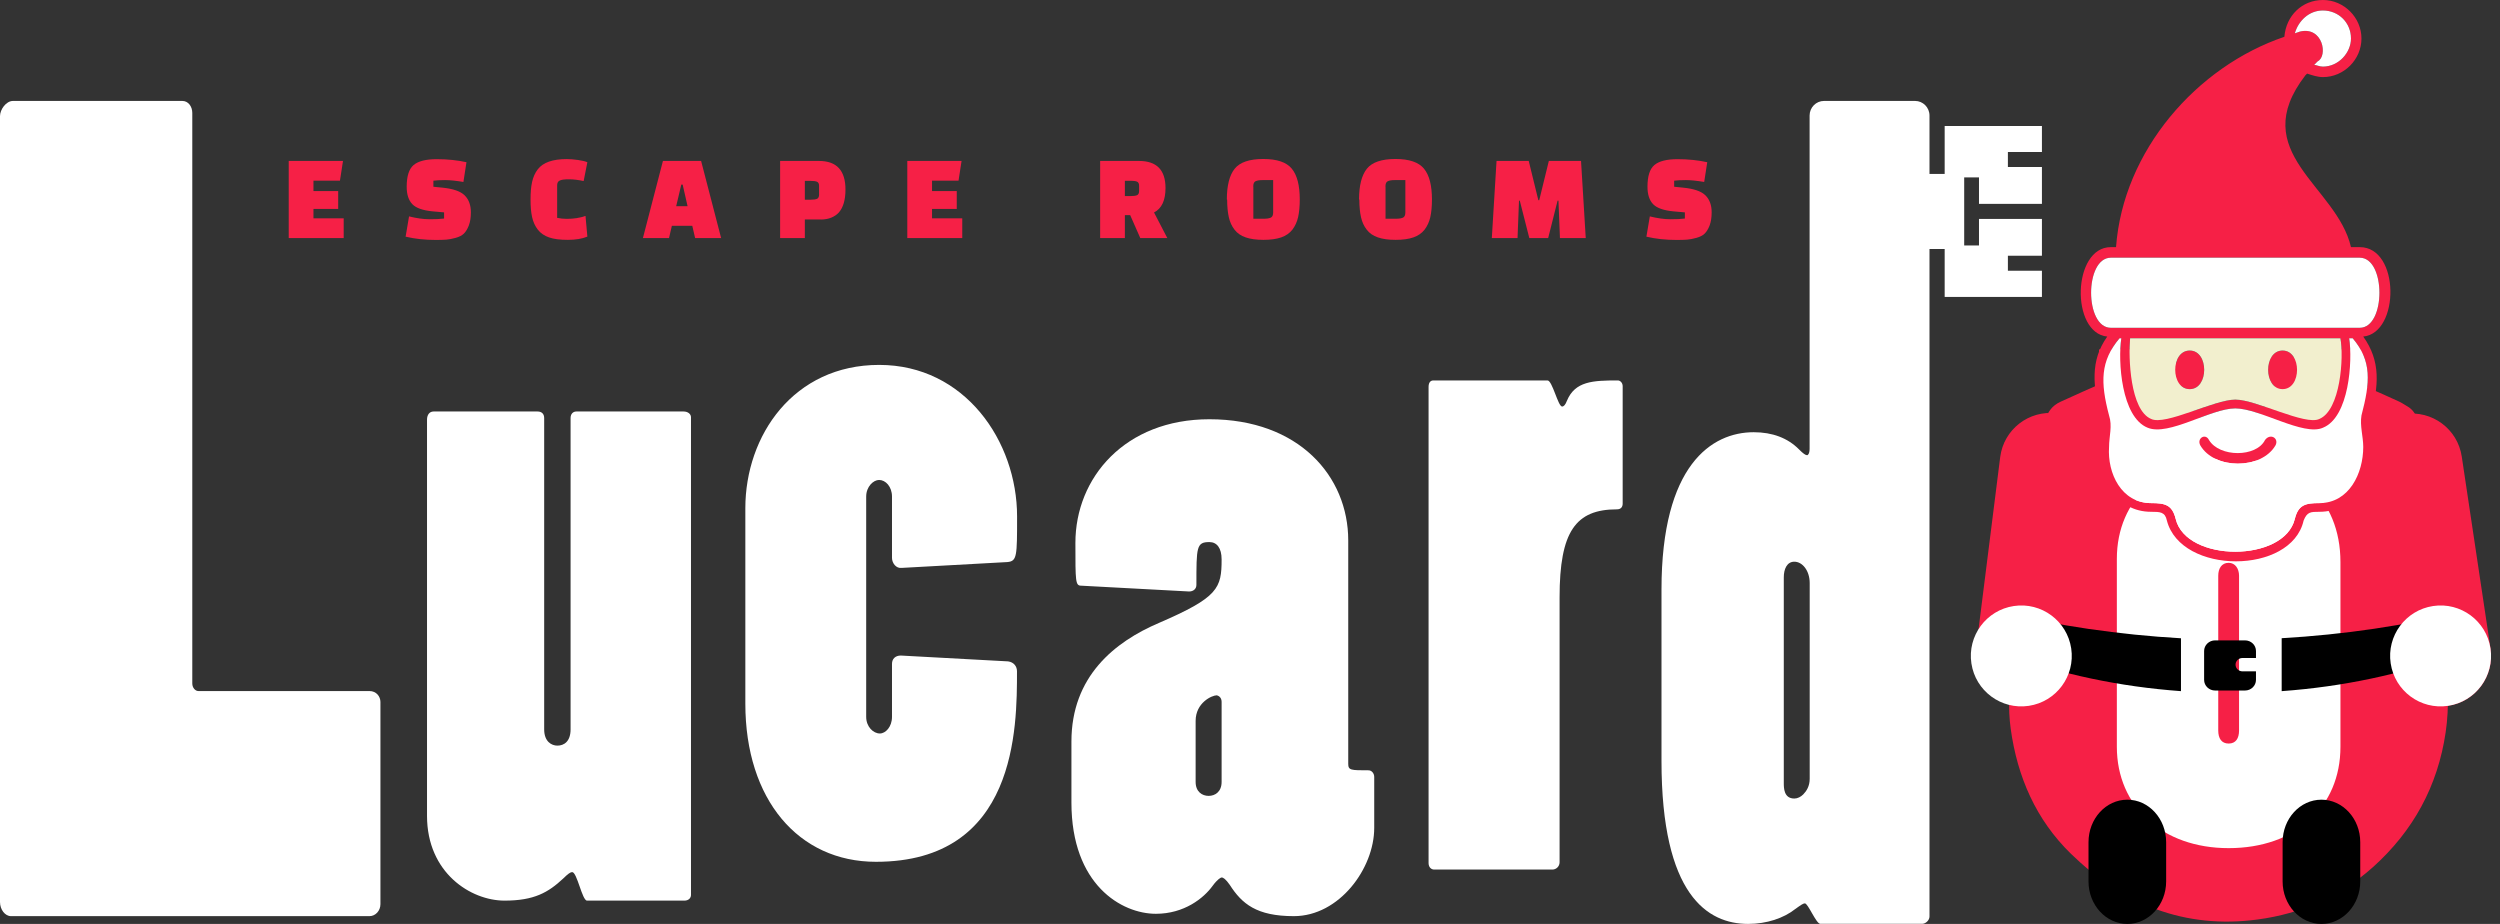 <svg viewBox="0 0 322 119" fill="none" xmlns="http://www.w3.org/2000/svg">
<rect x="0" y="0" width="322" height="119" fill="#333333" stroke="none"/>
<path d="M303 58.11H271V110.11H303V58.11Z" fill="white"/>
<path d="M55 54.053C55 53.426 55.317 53 55.85 53H69.24C69.773 53 70.09 53.313 70.09 53.84V93.942C70.09 95.522 71.042 96.037 71.791 96.037C72.641 96.037 73.491 95.51 73.491 93.942V53.84C73.491 53.313 73.808 53 74.24 53H88.048C88.581 53 89 53.313 89 53.74V115.26C89 115.674 88.683 116 88.15 116H75.611C74.976 116 74.329 112.326 73.694 112.326C73.478 112.326 73.161 112.539 72.527 113.166C70.61 114.947 68.808 116 64.988 116C60.635 116 55 112.426 55 105.078V54.053Z" fill="white"/>
<path d="M96 65.462C96 56.072 102.226 47 113.24 47C124.253 47 131 56.811 131 66.52C131 71.642 131 72.279 129.747 72.394L116.142 73.145C115.41 73.247 114.889 72.508 114.889 71.859V63.959C114.889 62.672 114.058 61.818 113.227 61.818C112.495 61.818 111.565 62.672 111.565 63.959V92.334C111.565 93.621 112.495 94.474 113.326 94.474C114.058 94.474 114.889 93.621 114.889 92.334V85.504C114.889 84.867 115.311 84.434 116.03 84.434L129.847 85.186C130.578 85.288 130.988 85.823 130.988 86.46C130.988 93.71 130.988 111 112.818 111C102.846 111 96 102.998 96 90.626V65.45V65.462Z" fill="white"/>
<path d="M184 49.84C184 49.313 184.212 49 184.622 49H199.319C199.941 49 200.675 52.361 201.198 52.361C201.409 52.361 201.621 52.148 201.82 51.621C202.865 49.1 205.155 49 208.378 49C208.689 49 209 49.313 209 49.74V64.863C209 65.277 208.788 65.603 208.266 65.603C202.952 65.603 200.874 68.437 200.874 76.939V111.06C200.874 111.586 200.451 112 199.941 112H184.734C184.324 112 184 111.686 184 111.16V49.84Z" fill="white"/>
<path d="M139.249 75.435C138.512 75.435 138.512 74.902 138.512 69.921C138.512 61.529 144.893 54 155.77 54C167.272 54 173.653 61.327 173.653 69.604V98.365C173.653 99.215 173.965 99.215 176.263 99.215C176.688 99.215 177 99.633 177 100.064V106.643C177 111.84 172.504 118 166.647 118C161.84 118 159.954 116.403 158.393 113.969C157.868 113.221 157.556 113.018 157.344 113.018C157.244 113.018 156.819 113.234 156.195 114.083C155.046 115.68 152.536 117.696 148.877 117.696C144.481 117.696 138 113.982 138 103.372V95.513C138 87.135 143.545 82.673 149.289 80.226C156.919 76.93 157.344 75.764 157.344 72.05C157.344 70.567 156.72 69.819 155.77 69.819C154.097 69.819 154.097 70.453 154.097 75.333C154.097 75.866 153.685 76.183 153.16 76.183L139.249 75.435ZM157.344 90.405C157.344 89.987 157.132 89.657 156.72 89.556C156.095 89.556 153.997 90.506 153.997 92.851V100.71C153.997 101.978 154.834 102.51 155.671 102.51C156.507 102.51 157.344 101.978 157.344 100.71V90.418V90.405Z" fill="white"/>
<path d="M263 19.593V16.227H250.473V22.404H248.518V14.878C248.518 13.845 247.684 13 246.663 13H234.932C233.911 13 233.077 13.845 233.077 14.878V39.308V46.316V57.788C233.077 58.418 232.865 58.632 232.766 58.632C232.554 58.632 232.243 58.418 231.72 57.888C230.263 56.413 228.283 55.67 225.88 55.67C220.463 55.67 214 59.893 214 75.939V97.999C214 115.307 219.94 119 225.157 119C227.561 119 229.74 118.256 231.209 117.097C231.944 116.567 232.255 116.353 232.467 116.353C232.878 116.353 233.924 118.987 234.447 118.987H247.584C247.995 118.987 248.518 118.559 248.518 118.042V46.304V39.093V32.072H250.473V38.249H263V34.871H258.617V32.942H263V28.202H254.894V31.618H252.988V30.219V28.19V26.261V24.685V22.845H254.894V26.261H263V21.509H258.617V19.58H263V19.593ZM233.089 100.319C233.089 101.264 232.666 101.907 232.255 102.323C231.944 102.638 231.52 102.852 231.11 102.852C229.752 102.852 229.752 101.478 229.752 100.848V74.351C229.752 73.292 230.163 72.347 231.11 72.347C232.156 72.347 233.089 73.507 233.089 75.095V100.319Z" fill="white"/>
<path d="M47.6 89.007H25.544C25.162 89.007 24.767 88.589 24.767 88.032V14.544C24.767 13.709 24.245 13 23.482 13H1.68C0.776 13 0 14.114 0 14.962V116.178C0 117.152 0.649 118 1.413 118H47.587C48.364 118 49 117.304 49 116.456V90.412C49 89.716 48.478 89.007 47.587 89.007H47.6Z" fill="white"/>
<path d="M287.05 72.49C286.13 72.49 285.71 73.24 285.71 74.16V94.09C285.71 95.1 286.13 95.77 287.05 95.77C287.97 95.77 288.39 95.1 288.39 94.09V74.16C288.39 73.24 287.89 72.49 287.05 72.49Z" fill="#F62046"/>
<path d="M43.559 26.911H40.373V28.125H44.267V30.665H37.188V20.73H44.178L43.786 23.271H40.373V24.61H43.559V26.911Z" fill="#F62046"/>
<path d="M52.243 30.488L52.685 27.872C53.658 28.112 54.543 28.238 55.314 28.238C56.086 28.238 56.718 28.213 57.198 28.15V27.353L55.77 27.227C54.48 27.113 53.583 26.797 53.102 26.292C52.622 25.786 52.382 25.04 52.382 24.054C52.382 22.702 52.673 21.766 53.267 21.261C53.861 20.755 54.859 20.502 56.263 20.502C57.666 20.502 58.942 20.641 60.08 20.894L59.688 23.435C58.702 23.271 57.918 23.195 57.324 23.195C56.73 23.195 56.224 23.22 55.82 23.271V24.054L56.97 24.168C58.361 24.307 59.321 24.636 59.852 25.167C60.383 25.698 60.649 26.418 60.649 27.353C60.649 28.023 60.56 28.58 60.383 29.047C60.206 29.502 59.991 29.856 59.739 30.096C59.486 30.337 59.132 30.514 58.677 30.64C58.222 30.766 57.817 30.842 57.476 30.867C57.135 30.893 56.667 30.905 56.098 30.905C54.72 30.905 53.444 30.766 52.268 30.488H52.243Z" fill="#F62046"/>
<path d="M75.413 27.809L75.653 30.476C74.983 30.754 74.149 30.893 73.138 30.893C72.126 30.893 71.317 30.792 70.71 30.577C70.104 30.362 69.623 30.033 69.269 29.578C68.916 29.123 68.675 28.592 68.536 27.973C68.397 27.354 68.334 26.595 68.334 25.698C68.334 24.8 68.397 24.042 68.536 23.422C68.675 22.803 68.916 22.259 69.269 21.804C69.952 20.919 71.191 20.49 73.011 20.49C73.416 20.49 73.883 20.528 74.439 20.604C74.983 20.679 75.388 20.78 75.653 20.894L75.173 23.321C74.477 23.169 73.858 23.094 73.276 23.094C72.695 23.094 72.303 23.144 72.088 23.258C71.861 23.359 71.76 23.574 71.76 23.89V28.061C72.177 28.15 72.594 28.188 73.011 28.188C73.909 28.188 74.718 28.061 75.413 27.809Z" fill="#F62046"/>
<path d="M86.157 30.665H82.807L85.386 20.73H90.303L92.882 30.665H89.532L89.166 29.085H86.536L86.17 30.665H86.157ZM87.75 23.776L87.093 26.557H88.559L87.927 23.776H87.75Z" fill="#F62046"/>
<path d="M105.724 28.264H103.664V30.665H100.479V20.73H105.484C107.76 20.73 108.897 21.956 108.897 24.408C108.897 25.748 108.606 26.747 108.012 27.404C107.785 27.644 107.481 27.859 107.09 28.023C106.698 28.188 106.243 28.276 105.724 28.276V28.264ZM103.664 23.271V25.723H104.397C104.776 25.723 105.055 25.685 105.232 25.609C105.408 25.533 105.497 25.344 105.497 25.066V23.953C105.497 23.662 105.408 23.485 105.232 23.41C105.055 23.334 104.776 23.296 104.397 23.296H103.664V23.271Z" fill="#F62046"/>
<path d="M123.231 26.911H120.046V28.125H123.939V30.665H116.861V20.73H123.851L123.459 23.271H120.046V24.61H123.231V26.911Z" fill="#F62046"/>
<path d="M150.37 30.665H146.869L145.567 27.707H144.884V30.665H141.699V20.73H146.705C148.98 20.73 150.118 21.893 150.118 24.219C150.118 25.811 149.625 26.86 148.639 27.366L150.358 30.678L150.37 30.665ZM144.884 23.271V25.255H145.618C145.997 25.255 146.275 25.217 146.452 25.141C146.629 25.066 146.717 24.876 146.717 24.598V23.941C146.717 23.65 146.629 23.473 146.452 23.397C146.275 23.321 145.997 23.283 145.618 23.283H144.884V23.271Z" fill="#F62046"/>
<path d="M158.018 25.698C158.018 23.89 158.359 22.563 159.029 21.729C159.699 20.894 160.938 20.477 162.708 20.477C164.477 20.477 165.703 20.894 166.386 21.729C167.069 22.563 167.41 23.877 167.41 25.698C167.41 26.595 167.334 27.353 167.195 27.973C167.056 28.592 166.803 29.123 166.462 29.578C166.108 30.033 165.627 30.362 165.021 30.577C164.401 30.792 163.643 30.893 162.733 30.893C161.823 30.893 161.064 30.792 160.445 30.577C159.826 30.362 159.345 30.033 159.004 29.578C158.65 29.123 158.41 28.592 158.271 27.973C158.132 27.353 158.056 26.595 158.056 25.698H158.018ZM161.431 24.042V28.175H162.745C163.175 28.175 163.491 28.125 163.694 28.023C163.896 27.922 163.984 27.695 163.984 27.328V23.195H162.644C162.215 23.195 161.911 23.245 161.709 23.346C161.507 23.448 161.418 23.675 161.418 24.042H161.431Z" fill="#F62046"/>
<path d="M175.045 25.698C175.045 23.89 175.386 22.563 176.056 21.729C176.726 20.894 177.965 20.477 179.734 20.477C181.504 20.477 182.73 20.894 183.413 21.729C184.095 22.563 184.436 23.877 184.436 25.698C184.436 26.595 184.361 27.353 184.222 27.973C184.082 28.592 183.83 29.123 183.488 29.578C183.134 30.033 182.654 30.362 182.047 30.577C181.428 30.792 180.67 30.893 179.759 30.893C178.849 30.893 178.091 30.792 177.472 30.577C176.852 30.362 176.372 30.033 176.031 29.578C175.677 29.123 175.436 28.592 175.297 27.973C175.158 27.353 175.082 26.595 175.082 25.698H175.045ZM178.457 24.042V28.175H179.772C180.202 28.175 180.518 28.125 180.72 28.023C180.922 27.922 181.011 27.695 181.011 27.328V23.195H179.671C179.241 23.195 178.938 23.245 178.736 23.346C178.533 23.448 178.445 23.675 178.445 24.042H178.457Z" fill="#F62046"/>
<path d="M195.472 30.665H192.147L192.754 20.73H196.9L198.139 25.786H198.252L199.491 20.73H203.637L204.244 30.665H200.92L200.73 25.849H200.616L199.403 30.665H196.976L195.75 25.849H195.648L195.459 30.665H195.472Z" fill="#F62046"/>
<path d="M212.056 30.488L212.498 27.872C213.472 28.112 214.356 28.238 215.127 28.238C215.898 28.238 216.53 28.213 217.011 28.15V27.353L215.582 27.227C214.293 27.113 213.396 26.797 212.915 26.292C212.435 25.786 212.195 25.04 212.195 24.054C212.195 22.702 212.486 21.766 213.08 21.261C213.674 20.755 214.672 20.502 216.075 20.502C217.479 20.502 218.755 20.641 219.893 20.894L219.501 23.435C218.515 23.271 217.731 23.195 217.137 23.195C216.543 23.195 216.038 23.22 215.633 23.271V24.054L216.783 24.168C218.174 24.307 219.134 24.636 219.665 25.167C220.196 25.698 220.462 26.418 220.462 27.353C220.462 28.023 220.373 28.58 220.196 29.047C220.019 29.502 219.804 29.856 219.552 30.096C219.299 30.337 218.945 30.514 218.49 30.64C218.035 30.766 217.63 30.842 217.289 30.867C216.948 30.893 216.48 30.905 215.911 30.905C214.533 30.905 213.257 30.766 212.081 30.488H212.056Z" fill="#F62046"/>
<path d="M317.074 58.799C316.542 55.249 313.233 52.802 309.683 53.334C306.133 53.866 303.686 57.175 304.218 60.725L307.921 85.45C308.453 89 311.762 91.447 315.313 90.915C318.863 90.383 321.31 87.074 320.778 83.523L317.074 58.799Z" fill="#F62046"/>
<path d="M270.524 60.499C270.972 56.937 268.447 53.686 264.886 53.238C261.324 52.79 258.073 55.314 257.625 58.876L254.505 83.681C254.057 87.243 256.581 90.493 260.143 90.941C263.705 91.389 266.955 88.865 267.403 85.303L270.524 60.499Z" fill="#F62046"/>
<path fill-rule="evenodd" clip-rule="evenodd" d="M270.354 45C270.342 45.642 270.33 46.284 270.319 46.927C270.306 47.618 270.294 48.309 270.28 49C270.28 49.44 270.14 49.63 269.74 49.8C268.842 50.184 267.955 50.587 267.068 50.991C266.523 51.239 265.978 51.486 265.43 51.73C264.23 52.27 263.63 53.18 263.36 54.48C262.367 59.238 261.798 64.052 261.23 68.868C261.111 69.872 260.992 70.876 260.87 71.88C260.31 76.48 259.75 81.08 259.15 85.67C258.79 88.41 258.6 91.13 258.98 93.88C259.84 100.07 262.23 105.57 266.73 109.96C273.42 116.47 281.35 119.7 290.79 118.43C296.4 117.68 301.39 115.48 305.62 111.7C310.82 107.04 313.98 101.26 315 94.33C315.5 90.98 315.28 87.64 314.94 84.3L314.96 84.27C314.5 79.75 314.01 75.23 313.47 70.73C313.119 67.846 312.745 64.967 312.371 62.087C312.042 59.556 311.713 57.026 311.4 54.49C311.28 53.48 310.85 52.77 309.99 52.29C309.871 52.223 309.755 52.151 309.639 52.078C309.443 51.956 309.247 51.834 309.04 51.74C307.64 51.1 306.24 50.46 304.83 49.86C304.47 49.71 304.35 49.53 304.35 49.14C304.371 47.79 304.367 46.439 304.363 45.093C304.363 45.062 304.363 45.031 304.363 45H297.059C297.055 45.36 297.048 45.72 297.04 46.08C297.04 46.142 297.026 46.198 297.014 46.247C297.008 46.27 297.003 46.291 297 46.31C296.751 46.284 296.504 46.255 296.26 46.226C295.751 46.166 295.25 46.107 294.75 46.08C294.05 46.04 293.91 46.22 293.74 46.88C293.677 47.123 293.615 47.367 293.553 47.611C293.28 48.678 293.008 49.746 292.65 50.78C292.4 51.49 291.97 52.16 291.53 52.78C289.28 55.91 284.07 56.08 281.94 52.22C281.15 50.79 280.73 49.25 280.45 47.65C280.12 45.76 279.93 45.63 278.08 46.04L278.079 46.04C277.76 46.11 277.44 46.18 277.1 46.25C277.093 46.226 277.085 46.203 277.078 46.182C277.057 46.116 277.04 46.063 277.04 46.01C277.037 45.673 277.035 45.337 277.033 45H270.354ZM287.05 109.24C295.67 109.24 301.45 103.97 301.45 96.18V72.4C301.45 64.19 295.67 59 287.05 59C278.43 59 272.65 64.28 272.65 71.98V96.18C272.65 103.88 278.51 109.24 287.05 109.24Z" fill="#F62046"/>
<path d="M279 108.474C279 105.451 276.761 103 274 103C271.239 103 269 105.451 269 108.474V113.526C269 116.549 271.239 119 274 119C276.761 119 279 116.549 279 113.526V108.474Z" fill="black"/>
<path d="M304 108.474C304 105.451 301.761 103 299 103C296.239 103 294 105.451 294 108.474V113.526C294 116.549 296.239 119 299 119C301.761 119 304 116.549 304 113.526V108.474Z" fill="black"/>
<path d="M289.15 82.48H285.31C284.52 82.48 283.89 83.1 283.89 83.85V87.57C283.89 88.33 284.53 88.94 285.31 88.94H289.15C289.94 88.94 290.57 88.32 290.57 87.57V86.47H288.83C288.34 86.47 287.94 86.09 287.94 85.61C287.94 85.13 288.34 84.75 288.83 84.75H290.57V83.85C290.57 83.09 289.94 82.48 289.15 82.48Z" fill="black"/>
<path d="M293.88 82.2V89.02C301.8 88.45 309.31 86.83 316.16 84.34C316.51 82.52 316.78 80.66 317 78.75C310.08 80.55 301.8 81.75 293.88 82.2Z" fill="black"/>
<path d="M280.91 82.21C273.05 81.77 264.7 80.56 257.79 78.82C258 80.7 258.28 82.54 258.62 84.34C265.47 86.83 272.99 88.45 280.91 89.02V82.22V82.21Z" fill="black"/>
<path fill-rule="evenodd" clip-rule="evenodd" d="M282.036 45.15C279.546 45.15 279.546 50.12 282.036 50.12C284.526 50.12 284.516 45.15 282.036 45.15ZM291.736 56.67C290.616 58.92 285.866 58.92 284.516 56.67C284.066 55.76 282.936 56.44 283.386 57.34C285.196 60.51 291.286 60.51 293.096 57.34C293.546 56.44 292.416 55.76 291.736 56.67ZM293.996 45.15C291.516 45.15 291.516 50.12 293.996 50.12C296.476 50.12 296.486 45.15 293.996 45.15ZM293.996 45.15C291.516 45.15 291.516 50.12 293.996 50.12C296.476 50.12 296.486 45.15 293.996 45.15ZM282.036 45.15C279.546 45.15 279.546 50.12 282.036 50.12C284.526 50.12 284.516 45.15 282.036 45.15ZM291.736 56.67C290.616 58.92 285.866 58.92 284.516 56.67C284.066 55.76 282.936 56.44 283.386 57.34C285.196 60.51 291.286 60.51 293.096 57.34C293.546 56.44 292.416 55.76 291.736 56.67ZM282.036 45.15C279.546 45.15 279.546 50.12 282.036 50.12C284.526 50.12 284.516 45.15 282.036 45.15ZM291.736 56.67C290.616 58.92 285.866 58.92 284.516 56.67C284.066 55.76 282.936 56.44 283.386 57.34C285.196 60.51 291.286 60.51 293.096 57.34C293.546 56.44 292.416 55.76 291.736 56.67ZM293.996 45.15C291.516 45.15 291.516 50.12 293.996 50.12C296.476 50.12 296.486 45.15 293.996 45.15ZM293.996 45.15C291.516 45.15 291.516 50.12 293.996 50.12C296.476 50.12 296.486 45.15 293.996 45.15ZM282.036 45.15C279.546 45.15 279.546 50.12 282.036 50.12C284.526 50.12 284.516 45.15 282.036 45.15ZM291.736 56.67C290.616 58.92 285.866 58.92 284.516 56.67C284.066 55.76 282.936 56.44 283.386 57.34C285.196 60.51 291.286 60.51 293.096 57.34C293.546 56.44 292.416 55.76 291.736 56.67ZM303.936 31.83H302.806C300.996 23.93 289.256 19.64 296.936 9.7L297.156 9.48C297.836 9.7 298.516 9.93 299.196 9.93C301.896 9.93 304.156 7.67 304.156 4.96C304.156 2.25 301.896 0 299.196 0C296.496 0 294.446 2.03 294.226 4.74C282.936 8.57 273.456 19.41 272.546 31.83H271.876C266.906 31.83 266.676 42.89 271.416 43.35C269.166 46.51 269.616 49.67 270.516 53.73C270.966 54.86 270.516 56.44 270.516 57.34C270.296 61.63 272.546 65.92 277.066 65.92C278.196 65.92 278.866 65.92 279.096 67.05C280.906 74.05 295.126 74.05 296.706 67.05C297.156 65.92 297.606 65.92 298.736 65.92C303.256 65.92 305.516 61.63 305.516 57.34C305.516 56.44 305.066 54.86 305.286 53.73C306.416 49.67 306.646 46.51 304.386 43.35C309.126 42.89 309.126 31.83 303.936 31.83ZM299.186 1.35C301.226 1.35 302.806 2.93 302.806 4.96C302.806 6.77 301.226 8.58 299.186 8.58C298.736 8.58 298.286 8.35 298.066 8.35L298.516 7.9C299.866 7.22 299.186 3.38 296.256 4.06L295.576 4.29C296.026 2.7 297.386 1.35 299.186 1.35ZM304.156 53.51C303.936 54.86 304.386 56.22 304.386 57.57C304.386 60.96 302.576 64.8 298.736 64.8C296.936 64.8 296.026 65.02 295.576 66.83C294.226 72.47 281.576 72.47 280.226 66.83C279.776 65.02 278.866 64.8 277.066 64.8C273.226 64.8 271.416 60.96 271.646 57.57C271.646 56.22 272.096 54.86 271.646 53.51C270.516 49.22 270.516 46.51 272.996 43.57H273.226C272.776 46.51 273.226 53.73 276.616 55.09C279.326 56.22 284.746 52.6 287.906 52.6C291.066 52.6 296.706 56.22 299.196 55.09C302.576 53.73 303.026 46.51 302.576 43.57H303.026C305.516 46.51 305.286 49.22 304.156 53.51ZM274.356 43.57H301.446C301.906 46.05 301.446 52.83 298.736 53.96C296.936 54.86 290.616 51.47 287.906 51.47C285.196 51.47 278.876 54.86 277.066 53.96C274.356 52.83 274.126 46.06 274.356 43.57ZM303.936 42.22H271.876C268.486 42.22 268.486 33.19 271.876 33.19H303.936C307.316 33.19 307.316 42.22 303.936 42.22ZM293.996 50.12C296.486 50.12 296.486 45.15 293.996 45.15C291.506 45.15 291.516 50.12 293.996 50.12ZM291.736 56.67C290.616 58.92 285.866 58.92 284.516 56.67C284.066 55.76 282.936 56.44 283.386 57.34C285.196 60.51 291.286 60.51 293.096 57.34C293.546 56.44 292.416 55.76 291.736 56.67ZM282.036 50.12C284.516 50.12 284.516 45.15 282.036 45.15C279.556 45.15 279.546 50.12 282.036 50.12ZM291.736 56.67C290.616 58.92 285.866 58.92 284.516 56.67C284.066 55.76 282.936 56.44 283.386 57.34C285.196 60.51 291.286 60.51 293.096 57.34C293.546 56.44 292.416 55.76 291.736 56.67ZM282.036 45.15C279.546 45.15 279.546 50.12 282.036 50.12C284.526 50.12 284.516 45.15 282.036 45.15ZM293.996 45.15C291.516 45.15 291.516 50.12 293.996 50.12C296.476 50.12 296.486 45.15 293.996 45.15ZM293.996 45.15C291.516 45.15 291.516 50.12 293.996 50.12C296.476 50.12 296.486 45.15 293.996 45.15ZM291.736 56.67C290.616 58.92 285.866 58.92 284.516 56.67C284.066 55.76 282.936 56.44 283.386 57.34C285.196 60.51 291.286 60.51 293.096 57.34C293.546 56.44 292.416 55.76 291.736 56.67ZM282.036 45.15C279.546 45.15 279.546 50.12 282.036 50.12C284.526 50.12 284.516 45.15 282.036 45.15ZM291.736 56.67C290.616 58.92 285.866 58.92 284.516 56.67C284.066 55.76 282.936 56.44 283.386 57.34C285.196 60.51 291.286 60.51 293.096 57.34C293.546 56.44 292.416 55.76 291.736 56.67ZM282.036 45.15C279.546 45.15 279.546 50.12 282.036 50.12C284.526 50.12 284.516 45.15 282.036 45.15ZM293.996 45.15C291.516 45.15 291.516 50.12 293.996 50.12C296.476 50.12 296.486 45.15 293.996 45.15ZM282.036 45.15C279.546 45.15 279.546 50.12 282.036 50.12C284.526 50.12 284.516 45.15 282.036 45.15ZM293.996 45.15C291.516 45.15 291.516 50.12 293.996 50.12C296.476 50.12 296.486 45.15 293.996 45.15ZM291.736 56.67C290.616 58.92 285.866 58.92 284.516 56.67C284.066 55.76 282.936 56.44 283.386 57.34C285.196 60.51 291.286 60.51 293.096 57.34C293.546 56.44 292.416 55.76 291.736 56.67Z" fill="#F62046"/>
<path fill-rule="evenodd" clip-rule="evenodd" d="M302.806 4.96C302.806 6.77 301.226 8.58 299.186 8.58C298.736 8.58 298.286 8.35 298.066 8.35L298.516 7.9C299.866 7.22 299.186 3.38 296.256 4.06L295.576 4.29C296.026 2.7 297.386 1.35 299.186 1.35C301.226 1.35 302.806 2.93 302.806 4.96Z" fill="white"/>
<path fill-rule="evenodd" clip-rule="evenodd" d="M303.936 42.22H271.876C268.486 42.22 268.486 33.19 271.876 33.19H303.936C307.316 33.19 307.316 42.22 303.936 42.22Z" fill="white"/>
<path fill-rule="evenodd" clip-rule="evenodd" d="M304.156 53.51C305.286 49.22 305.516 46.51 303.026 43.57H302.576C303.026 46.51 302.576 53.73 299.196 55.09C296.706 56.22 291.066 52.6 287.906 52.6C284.746 52.6 279.326 56.22 276.616 55.09C273.226 53.73 272.776 46.51 273.226 43.57H272.996C270.516 46.51 270.516 49.22 271.646 53.51C272.096 54.86 271.646 56.22 271.646 57.57C271.416 60.96 273.226 64.8 277.066 64.8C278.866 64.8 279.776 65.02 280.226 66.83C281.576 72.47 294.226 72.47 295.576 66.83C296.026 65.02 296.936 64.8 298.736 64.8C302.576 64.8 304.386 60.96 304.386 57.57C304.386 56.22 303.936 54.86 304.156 53.51ZM293.096 57.34C291.286 60.51 285.196 60.51 283.386 57.34C282.936 56.44 284.066 55.76 284.516 56.67C285.866 58.92 290.616 58.92 291.736 56.67C292.416 55.76 293.546 56.44 293.096 57.34Z" fill="white"/>
<path fill-rule="evenodd" clip-rule="evenodd" d="M301.446 43.57H274.356C274.126 46.06 274.356 52.83 277.066 53.96C278.876 54.86 285.196 51.47 287.906 51.47C290.616 51.47 296.936 54.86 298.736 53.96C301.446 52.83 301.906 46.05 301.446 43.57ZM282.036 50.12C279.546 50.12 279.546 45.15 282.036 45.15C284.526 45.15 284.516 50.12 282.036 50.12ZM293.996 50.12C291.516 50.12 291.516 45.15 293.996 45.15C296.476 45.15 296.486 50.12 293.996 50.12Z" fill="#F2EFCE"/>
<path d="M320.777 83.521C320.245 79.971 316.936 77.524 313.386 78.056C309.835 78.588 307.388 81.897 307.92 85.447C308.452 88.997 311.761 91.444 315.312 90.912C318.862 90.38 321.309 87.071 320.777 83.521Z" fill="white"/>
<path d="M266.773 83.521C266.241 79.971 262.932 77.524 259.382 78.056C255.831 78.588 253.384 81.897 253.916 85.447C254.448 88.998 257.757 91.444 261.308 90.913C264.858 90.381 267.305 87.072 266.773 83.521Z" fill="white"/>
</svg>
